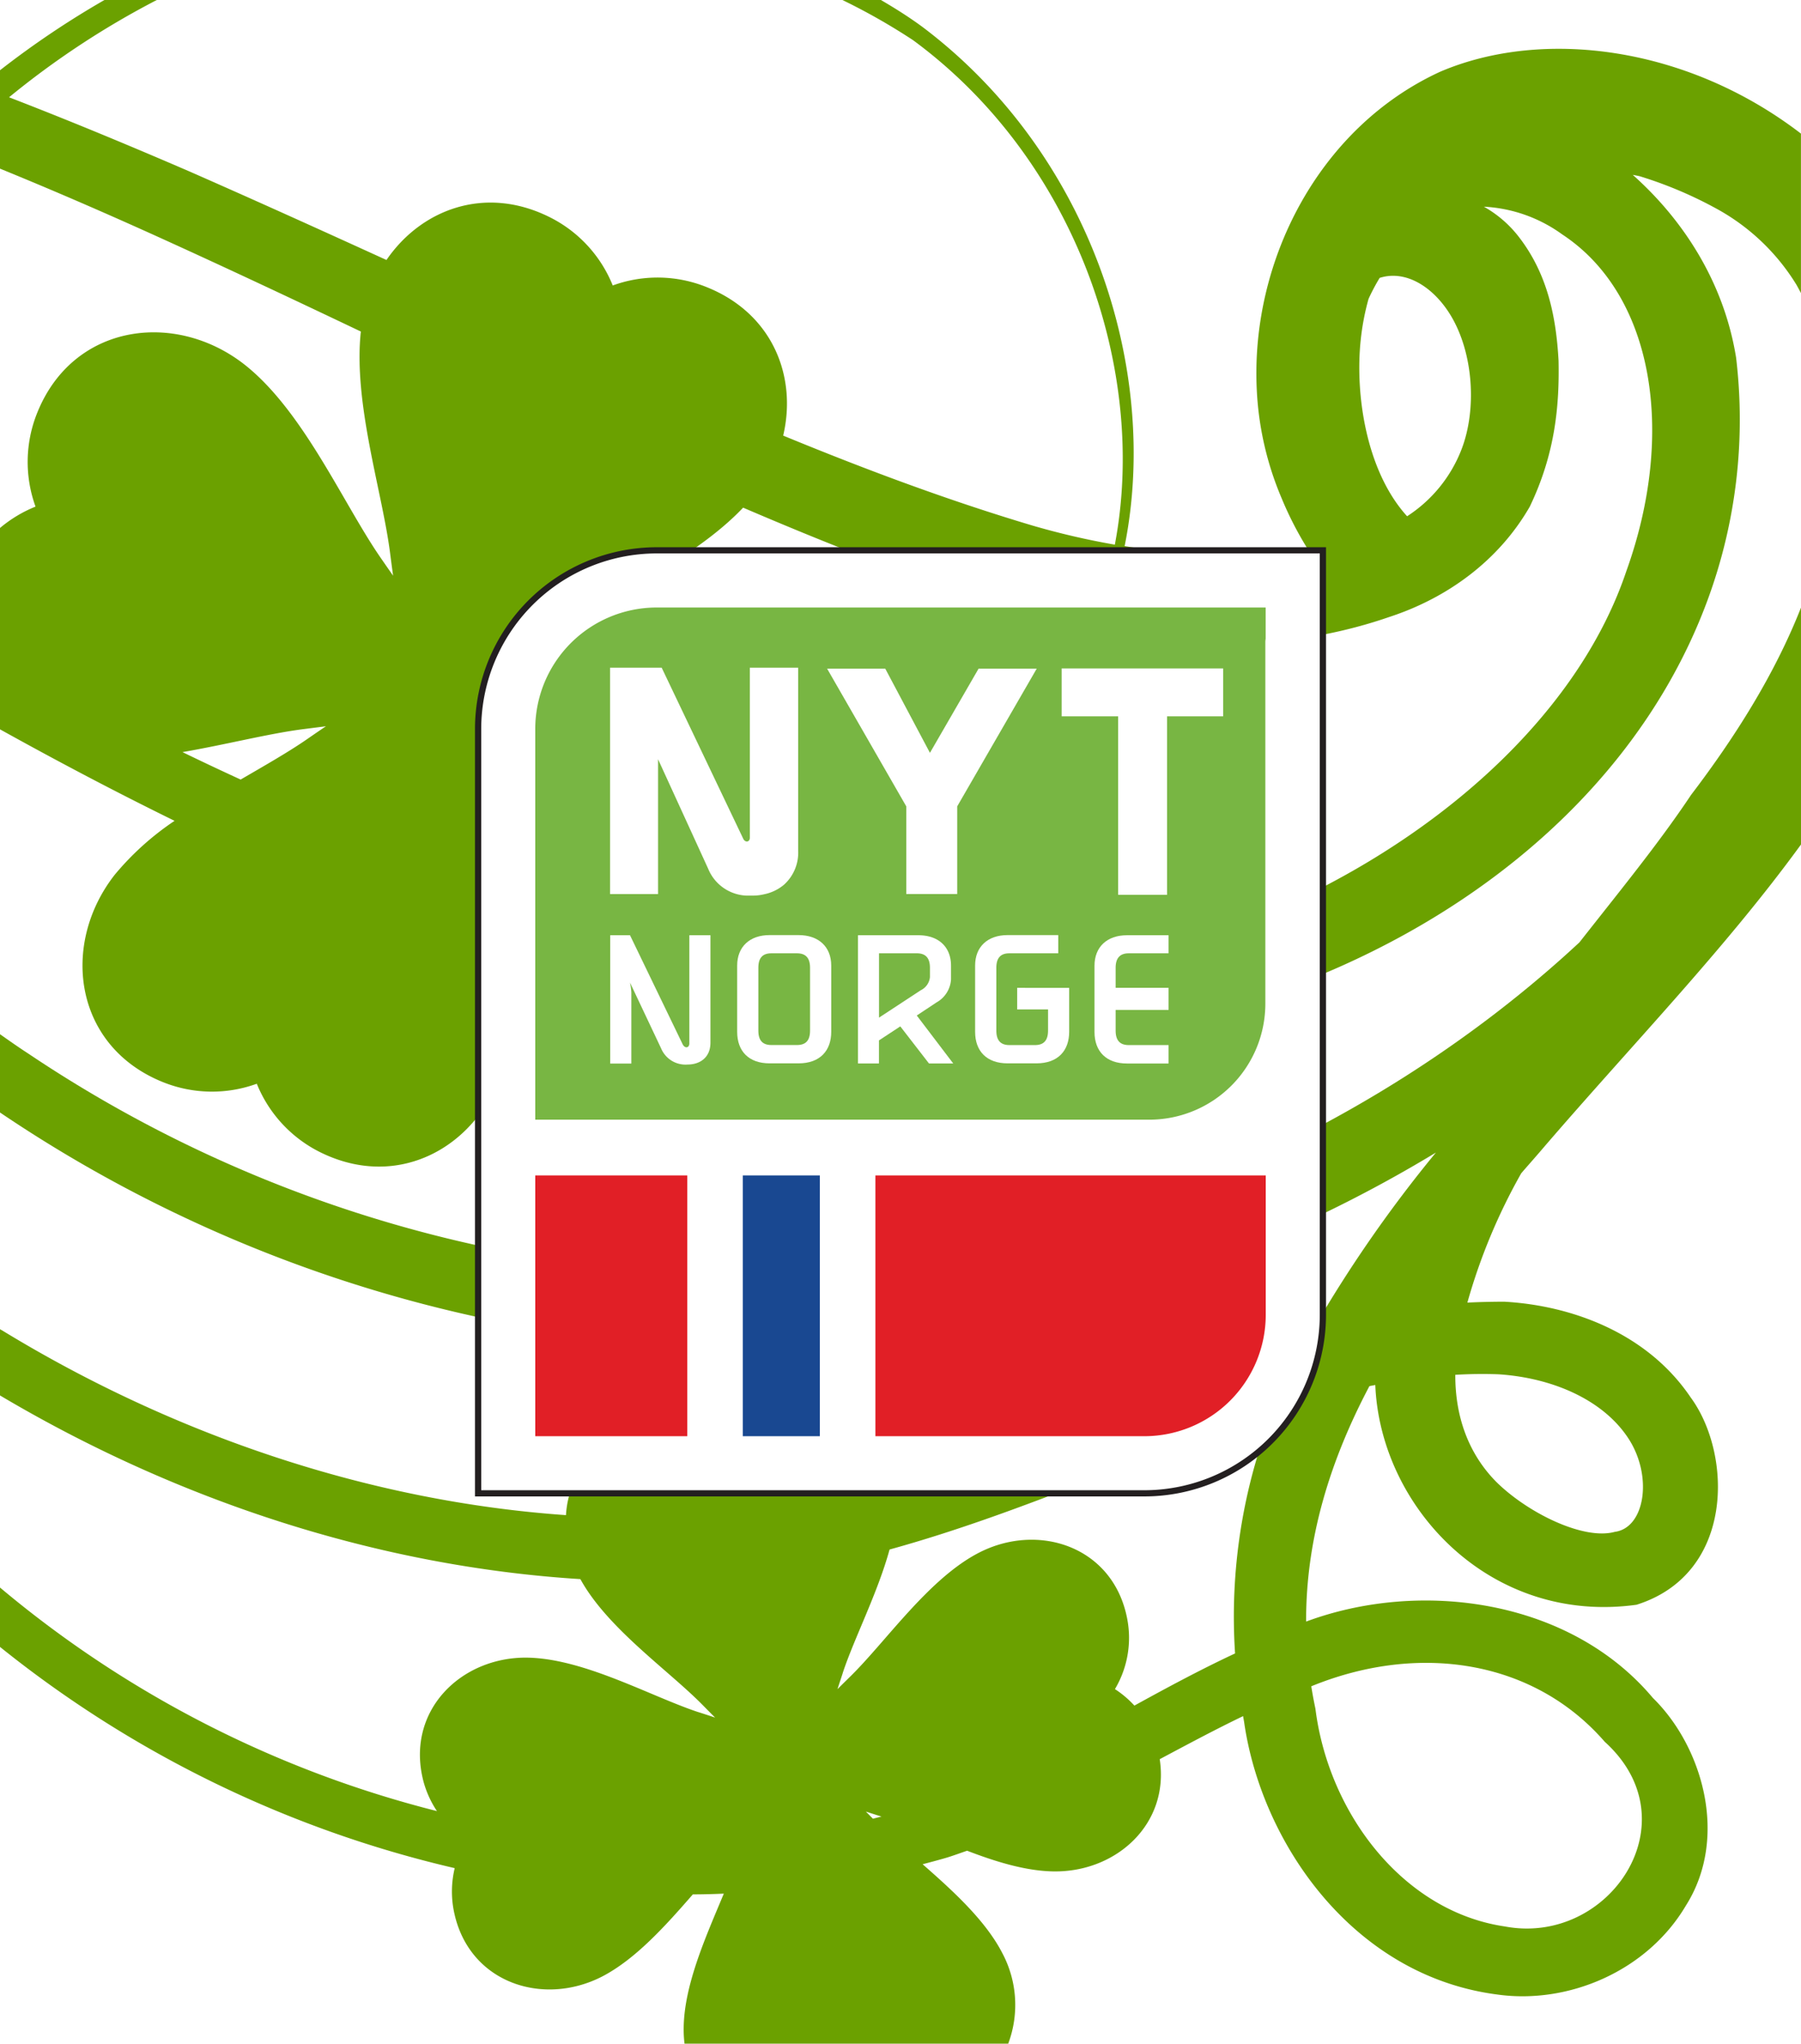 <svg xmlns="http://www.w3.org/2000/svg" viewBox="0 0 364 413"><defs><style>.cls-1{fill:#fff;}.cls-2{fill:#6ba100;}.cls-3{fill:#231f20;}.cls-4{fill:#78b643;}.cls-5{fill:#e11f26;}.cls-6{fill:none;}.cls-7{fill:#194891;}</style></defs><g id="Layer_2" data-name="Layer 2"><g id="Layer_1-2" data-name="Layer 1"><rect class="cls-1" width="364" height="413"/><path class="cls-2" d="M319.22,190.44c-42.83,39.82-107.33,69-177.41,67.14A264.53,264.53,0,0,1,5.84,213c-2-1.3-3.9-2.63-5.84-4v15.82a278.16,278.16,0,0,0,141.21,47.35,272.17,272.17,0,0,0,149-39.25,265.27,265.27,0,0,0-24.5,35.2c-29.39,7.6-56.4,22-84.65,30.83-2-11.41-12.14-19.94-24.84-16.5A20.15,20.15,0,0,0,144.5,291a20.16,20.16,0,0,0-14.25-2.49,19,19,0,0,0-15.86,17.68c-39.37-2.74-79-16-113.94-37.32L0,268.62V282c35.85,21.27,76.4,34.56,117.3,37.12,5.44,9.92,17.74,18.36,24.7,25.43,0,0,1.52,1.55,2.53,2.55-1.35-.45-3.42-1.12-3.43-1.11-9.63-3.2-23-10.79-34.47-11-13.52-.22-24.84,10.88-21,25.18A20.47,20.47,0,0,0,88.31,366,221.6,221.6,0,0,1,0,320.82v12a229.68,229.68,0,0,0,91.9,44.71,20.28,20.28,0,0,0-.19,8.58c2.84,14.53,17.89,19.5,29.93,13.35,6.81-3.51,12.92-10.35,18.39-16.63,2.09,0,4.17-.06,6.26-.15-3.52,8.46-8,18.31-8.11,27.07a23.35,23.35,0,0,0,.17,3.25h65.42a22.28,22.28,0,0,0-1.17-18.26c-3.41-6.64-10-12.62-16.13-18,1.49-.39,3-.79,4.46-1.21s3-1,4.53-1.52c5.83,2.24,11.85,4.09,17.44,4.18,12.72.2,23.5-9.6,21.49-22.68,5.64-3,11.23-6,16.85-8.7.07.38.13.76.2,1.14,3.49,24.47,22,51.35,51.18,55.12,14.19,2,30.2-4.58,38.13-18,8.72-13.81,3.3-32.18-6.69-41.94-16.8-20-47-24-70.08-15.43-.06-17,5-32.84,12.79-47.58l1.19-.23c1,24.67,23.19,48.5,52.8,44.41,19.84-6.24,19.38-30.43,10.94-41.9-8.77-13-24-18.57-37.64-19.34-2.52,0-5,.06-7.49.18a117.86,117.86,0,0,1,10.89-26.14c1.47-1.71,3-3.41,4.42-5.09,17.9-20.83,36.77-40.24,52.12-61.35V122.79c-5.37,13.64-13.46,26.35-22.21,37.84C335.26,170.43,327.3,180.15,319.22,190.44ZM324.34,352c17.86,16.14.87,41.3-20.21,37.31-20.45-3-35.6-22.74-38.27-44q-.48-2.28-.84-4.53C286.65,331.93,309.93,335.39,324.34,352ZM176.43,367.54,175,366.1c1.08.34,2.59.84,3.16,1Zm73.19-33.4c-7,3.27-13.71,6.89-20.35,10.54a20.11,20.11,0,0,0-3.93-3.33,20.26,20.26,0,0,0,2.47-14.26c-2.81-14.54-17.88-19.5-29.93-13.32-10.19,5.23-18.83,18-26.08,25.08,0,0-1.54,1.51-2.54,2.51.44-1.36,1.13-3.4,1.11-3.41,2.33-7,7-16,9.42-24.81,27.48-7.58,52.78-19.76,77.4-27.69A112.76,112.76,0,0,0,249.62,334.14Zm53.29-56.41c11,.73,21.1,5.21,26.16,12.89s3.39,18.17-2.72,18.95c-6.23,1.72-17.48-3.74-23.92-10.08-5.73-5.79-8.33-13.35-8.3-21.66C297.05,277.66,300,277.62,302.91,277.73Z"/><path class="cls-2" d="M291.11,14.48C266.7,25.67,252.78,52.53,254,78.62a63.56,63.56,0,0,0,5,22,69.75,69.75,0,0,0,5.56,10.74c-12,1.86-25.55.95-37.26-1C234.49,74.59,220.36,31,186.46,5.46c-2.71-2-5.53-3.77-8.42-5.46h-7.78a126.29,126.29,0,0,1,14.28,8.12c33,24.28,47.48,66.82,40.78,101.95a153.21,153.21,0,0,1-16.57-3.84c-16.21-4.82-33-11-50.46-18.2,2.81-11.91-2.09-24.64-15.45-30a26.47,26.47,0,0,0-19-.34,26.45,26.45,0,0,0-12.94-13.9c-13-6.38-25.83-1.42-32.79,8.75-12.94-5.9-26.2-11.91-39.79-17.88-11.74-5.07-23.92-10.15-36.49-15A171.29,171.29,0,0,1,31.69,0H21.11A180.78,180.78,0,0,0,0,14.2V34.08c11.08,4.52,21.9,9.23,32.41,14C46.2,54.34,59.71,60.7,72.93,67c-1.56,14.43,4.29,32.2,5.9,44.68,0,0,.36,2.82.62,4.66-1.07-1.52-2.68-3.85-2.69-3.87-7.54-11-15.52-29.5-27.36-38.81-14-10.95-34.59-8.3-41.86,9.72a26.5,26.5,0,0,0-.36,19A26.45,26.45,0,0,0,0,106.7v40.69c11.69,6.49,23.45,12.69,35.28,18.49A56.72,56.72,0,0,0,23.17,176.8c-10.94,14-8.3,34.59,9.73,41.87a26.52,26.52,0,0,0,19,.34,26.56,26.56,0,0,0,12.94,13.9c17.46,8.55,34.57-3.28,37.65-20.75,1-5.73.66-12.11-.25-18.54q10.27,3.4,20.63,6.27a40.74,40.74,0,0,0,3.49,3.13c8.58,6.72,19.67,8.31,28.64,4.37,80.46,16.72,165.93-20.52,190.12-86.13a105.35,105.35,0,0,0,5.76-49C348.42,57,340.16,44.38,330,35.34c.46.08.93.17,1.39.27a82.57,82.57,0,0,1,16.07,6.86,43.32,43.32,0,0,1,15.61,15.06c.32.56.62,1.13.92,1.7V27C340.82,9.22,311.69,5.7,291.11,14.48ZM62,149.42c-3.78,2.61-8.47,5.27-13.36,8.12q-5.89-2.7-11.76-5.55c8.76-1.51,17.37-3.73,24.35-4.63l4.65-.59C64.32,147.81,62,149.42,62,149.42ZM275,68.85a49.93,49.93,0,0,1,1.6-8.46q1-2.18,2.24-4.23c5.24-1.68,10.81,1.78,14.3,7.48,4.63,7.57,5.4,19,2.25,27.17a28.18,28.18,0,0,1-11,13.52C276.1,95.2,273.87,79.71,275,68.85Zm-175.72,109c-1-4.62-1.87-9-2.37-12.87l-.6-4.65c1.06,1.52,2.67,3.87,2.68,3.87,3.21,4.68,6.51,10.73,10.14,16.85Q104.19,179.53,99.26,177.86Zm15.26-48.58s-2.81.37-4.65.63c1.54-1.08,3.88-2.66,3.87-2.69,10.11-7,26.63-14.25,36.43-24.62,18.3,7.85,36.08,14.78,53.39,20.22a138.68,138.68,0,0,0,17,4.67c-9.78,27.47-28.89,49.4-50.91,60.92a26.29,26.29,0,0,0-1.1-14.07,26.65,26.65,0,0,0,13.89-13c8.55-17.44-3.27-34.56-20.75-37.64C146.87,121.12,127.76,127.58,114.52,129.28ZM328.7,115.42c-9.18,27.33-34.85,51.3-66.2,66.28-27.57,12.89-60.77,16.45-94.67,12.45.12-.28.25-.56.37-.85a27.28,27.28,0,0,0,1.19-3.69c22.73-11.33,42.67-33.54,53-61.75,20.53,4,40.76,2.92,58.38-3.17,11.65-3.8,22.09-11.31,28.41-22.3,5.18-10.79,6-20.51,5.82-29.49-.49-8.94-2.25-17.39-7.81-24.74a23.46,23.46,0,0,0-7.28-6.39,29.52,29.52,0,0,1,15.83,5.6C334.2,59.52,338.77,87.43,328.7,115.42Z"/><path class="cls-1" d="M132.66,111.22a36.12,36.12,0,0,0-36,36V301.79H231.34a36.12,36.12,0,0,0,36-36V111.22Z"/><path class="cls-1" d="M132.66,111.22a36.12,36.12,0,0,0-36,36V301.79H231.34a36.12,36.12,0,0,0,36-36V111.22Z"/><path class="cls-3" d="M96,302.41V147.25a36.76,36.76,0,0,1,36.66-36.66v1.25a35.51,35.51,0,0,0-35.4,35.41V301.16H231.34a35.5,35.5,0,0,0,35.4-35.4V111.84H132.66v-1.25H268V265.76a36.74,36.74,0,0,1-36.66,36.65Z"/><path class="cls-4" d="M132.66,122.77a24.55,24.55,0,0,0-24.48,24.5v79H232.74a23.46,23.46,0,0,0,23-23.45V129.68a6,6,0,0,1,.06-.61v-6.3Z"/><path class="cls-5" d="M231.34,290.24a24.55,24.55,0,0,0,24.48-24.48V237.54H176.93v52.7Z"/><path class="cls-1" d="M139.32,189h4.27v21.69c0,3.06-2.16,4.44-4.63,4.44a5.34,5.34,0,0,1-5.35-3.28l-6.28-13.29a13.79,13.79,0,0,1,.27,2v14.37h-4.27V189h4l10.6,21.95c.44,1,1.39.87,1.39-.08Z"/><path class="cls-1" d="M155.91,192.65c-1.76,0-2.64.9-2.64,2.92v12.71c0,2,.88,2.91,2.64,2.91h5.16c1.76,0,2.65-.89,2.65-2.91V195.57c0-2-.89-2.92-2.65-2.92ZM168,195.13v13.39c0,3.8-2.26,6.37-6.61,6.37h-5.85c-4.18,0-6.55-2.43-6.55-6.37V195.13c0-3.82,2.56-6.16,6.55-6.16h5.85c4.08,0,6.61,2.38,6.61,6.16"/><path class="cls-1" d="M186.11,200.11a3.31,3.31,0,0,0,1.84-2.64v-1.9c0-2-.9-2.92-2.65-2.92h-7.64v13ZM173.4,189h12.21c4.1,0,6.6,2.38,6.6,6.16v2.77a5.72,5.72,0,0,1-2.92,4.64l-4,2.65,7.37,9.7h-4.9l-5.8-7.5-4.31,2.83v4.67H173.4Z"/><path class="cls-1" d="M211.81,199.64h4.28v8.88c0,3.8-2.26,6.37-6.61,6.37h-5.84c-4.18,0-6.56-2.43-6.56-6.37v-13.4c0-3.81,2.56-6.15,6.56-6.15h10.25v3.68H204c-1.74,0-2.63.9-2.63,2.92v12.71c0,2,.89,2.92,2.63,2.92h5.17c1.75,0,2.65-.9,2.65-2.92V204l-6.24,0v-4.37Z"/><path class="cls-1" d="M151.55,134.93v34.36c0,.94-1,1.07-1.39.09l-16.43-34.45H123.3v45.75H133V155.85c0-.16,0-.34,0-.54v-1.88l10.12,22.11a8.74,8.74,0,0,0,7.69,5.45h0l.35,0,.72,0h.24a9.76,9.76,0,0,0,2.32-.27,9,9,0,0,0,4-1.92,8.7,8.7,0,0,0,2.88-6.86V134.93Z"/><path class="cls-1" d="M236.18,211.2h-8.05c-1.74,0-2.65-.9-2.65-2.92v-4.19h10.7v-4.46h-10.7v-4.06c0-2,.91-2.92,2.65-2.92h8.05V189h-8.41c-4,0-6.56,2.34-6.56,6.16v13.39c0,3.94,2.39,6.37,6.56,6.37h8.41Z"/><rect class="cls-6" x="96" y="110.59" width="172" height="191.82"/><polygon class="cls-1" points="214.57 135.08 214.57 144.76 225.99 144.76 225.99 180.83 235.88 180.83 235.88 144.76 247.21 144.76 247.21 135.08 214.57 135.08"/><polygon class="cls-1" points="178.92 135.13 187.95 152.14 197.78 135.13 209.53 135.13 193.46 162.96 193.46 180.67 183.17 180.67 183.17 162.96 167.17 135.13 178.92 135.13"/><rect class="cls-5" x="108.18" y="237.54" width="30.72" height="52.7"/><rect class="cls-7" x="150.13" y="237.54" width="15.57" height="52.7"/></g></g></svg>